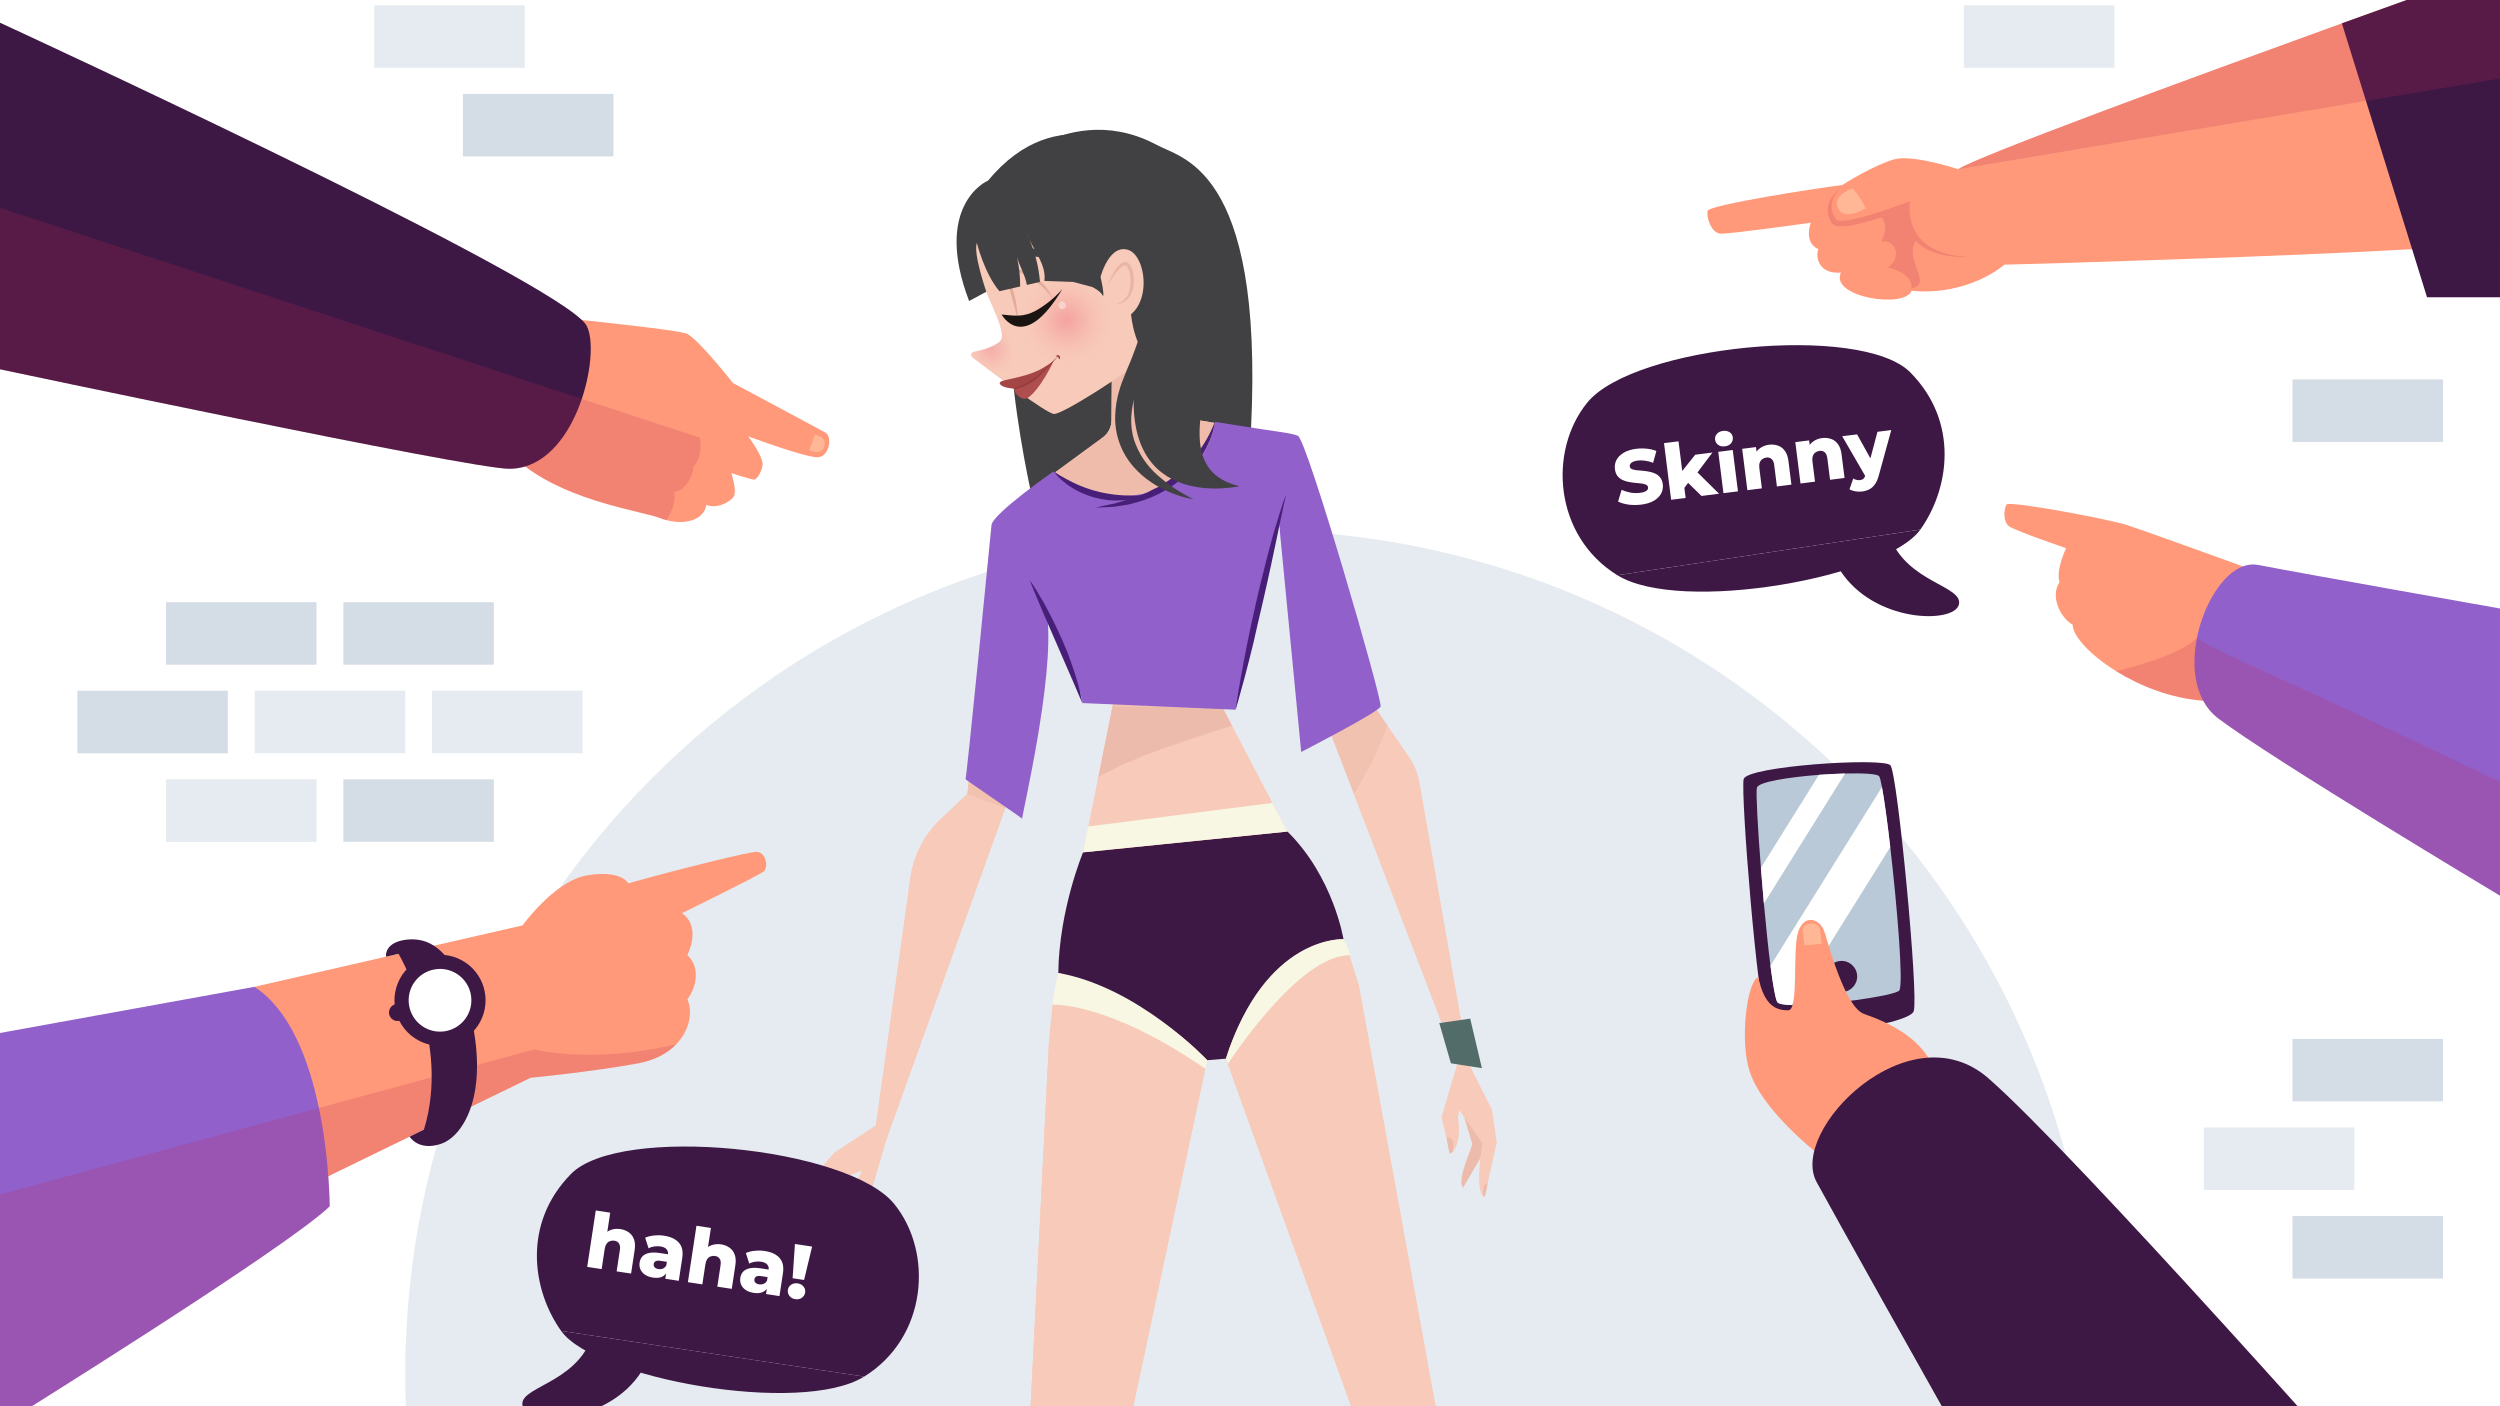 <svg width="1920" height="1080" viewBox="0 0 1920 1080" fill="none" xmlns="http://www.w3.org/2000/svg">
<rect x="0" y="0" width="1920" height="1080" fill="#808080" stroke="none"/>
<g clip-path="url(#clip0_806_335)">
<rect width="1920" height="1080" fill="white"/>
<g clip-path="url(#clip1_806_335)">
<path d="M1920 -100H0V1180H1920V-100Z" fill="white"/>
<path opacity="0.6" d="M447.392 530.497H331.808V578.515H447.392V530.497Z" fill="#D4DDE6"/>
<path opacity="0.6" d="M311.185 530.497H195.601V578.515H311.185V530.497Z" fill="#D4DDE6"/>
<path d="M379.287 462.475H263.703V510.493H379.287V462.475Z" fill="#D4DDE6"/>
<path d="M243.077 462.475H127.493V510.493H243.077V462.475Z" fill="#D4DDE6"/>
<path d="M379.287 598.521H263.703V646.539H379.287V598.521Z" fill="#D4DDE6"/>
<path opacity="0.6" d="M243.077 598.521H127.493V646.539H243.077V598.521Z" fill="#D4DDE6"/>
<path d="M174.975 530.497H59.391V578.515H174.975V530.497Z" fill="#D4DDE6"/>
<path d="M1876.21 797.874H1760.63V845.892H1876.21V797.874Z" fill="#D4DDE6"/>
<path d="M1876.21 291.396H1760.63V339.414H1876.21V291.396Z" fill="#D4DDE6"/>
<path d="M1876.21 933.919H1760.63V981.937H1876.21V933.919Z" fill="#D4DDE6"/>
<path opacity="0.6" d="M1808.11 865.897H1692.53V913.915H1808.11V865.897Z" fill="#D4DDE6"/>
<path opacity="0.6" d="M287.443 52.102L403.027 52.102V4.085L287.443 4.085V52.102Z" fill="#D4DDE6"/>
<path d="M355.549 120.126L471.133 120.126V72.108L355.549 72.108V120.126Z" fill="#D4DDE6"/>
<path opacity="0.6" d="M1623.84 4.084H1508.26V52.102H1623.84V4.084Z" fill="#D4DDE6"/>
<path opacity="0.6" d="M1596.89 1180C1604.67 1139.83 1608.79 1098.35 1608.79 1055.9C1608.79 697.585 1318.32 407.113 960.004 407.113C601.685 407.113 311.21 697.585 311.21 1055.9C311.21 1098.35 315.334 1139.83 323.114 1180H1596.89Z" fill="#D4DDE6"/>
<path d="M1474.84 406.693C1496.99 375.599 1504.87 324.315 1467.22 286.099C1429.58 247.881 1254.41 265.471 1218.96 309.267C1188.83 346.495 1193.53 411.749 1242.13 441.786" fill="#3E1845"/>
<path d="M1242.13 441.783C1290.72 471.819 1448.69 443.388 1474.84 406.69Z" fill="#3E1845"/>
<path d="M1260.54 387.533C1257.18 387.955 1253.88 387.953 1250.65 387.526C1247.46 387.054 1244.8 386.277 1242.68 385.195L1245.41 376.159C1247.4 377.1 1249.63 377.812 1252.11 378.293C1254.63 378.731 1257.08 378.8 1259.46 378.5C1261.06 378.299 1262.33 378 1263.28 377.603C1264.21 377.168 1264.87 376.689 1265.24 376.166C1265.64 375.599 1265.81 374.983 1265.72 374.319C1265.6 373.381 1265.08 372.693 1264.15 372.254C1263.22 371.815 1262.05 371.506 1260.64 371.326C1259.23 371.147 1257.66 370.987 1255.94 370.846C1254.25 370.701 1252.54 370.461 1250.79 370.125C1249.08 369.785 1247.48 369.27 1246.01 368.583C1244.53 367.856 1243.27 366.844 1242.23 365.545C1241.19 364.208 1240.53 362.445 1240.26 360.257C1239.95 357.796 1240.33 355.485 1241.41 353.325C1242.53 351.161 1244.36 349.303 1246.9 347.753C1249.44 346.203 1252.73 345.174 1256.75 344.668C1259.45 344.329 1262.13 344.31 1264.78 344.611C1267.47 344.867 1269.91 345.454 1272.09 346.371L1269.6 355.436C1267.51 354.626 1265.48 354.088 1263.5 353.821C1261.52 353.515 1259.63 353.475 1257.83 353.701C1256.23 353.902 1254.96 354.24 1254.03 354.715C1253.09 355.15 1252.44 355.669 1252.08 356.27C1251.72 356.871 1251.58 357.523 1251.67 358.226C1251.78 359.125 1252.29 359.796 1253.18 360.24C1254.1 360.64 1255.27 360.929 1256.68 361.109C1258.12 361.245 1259.69 361.385 1261.37 361.53C1263.1 361.671 1264.82 361.911 1266.53 362.252C1268.27 362.548 1269.88 363.06 1271.36 363.786C1272.84 364.474 1274.08 365.489 1275.08 366.831C1276.12 368.13 1276.77 369.854 1277.04 372.002C1277.34 374.386 1276.93 376.679 1275.82 378.883C1274.74 381.043 1272.93 382.898 1270.39 384.448C1267.88 385.993 1264.6 387.022 1260.54 387.533ZM1291.96 376.794L1290.58 363.453L1301.94 349.224L1315.13 347.565L1302.64 364.199L1297.53 369.485L1291.96 376.794ZM1283.43 383.819L1277.97 340.333L1289.1 338.932L1294.57 382.419L1283.43 383.819ZM1306.76 380.885L1295.5 369.919L1301.34 360.492L1320.24 379.19L1306.76 380.885ZM1323.61 378.766L1319.62 347.001L1330.75 345.6L1334.75 377.365L1323.61 378.766ZM1324.74 342.784C1322.71 343.04 1321 342.68 1319.61 341.704C1318.21 340.728 1317.41 339.4 1317.2 337.72C1316.99 336.04 1317.44 334.555 1318.54 333.264C1319.65 331.974 1321.22 331.201 1323.25 330.946C1325.29 330.69 1326.99 331.031 1328.38 331.967C1329.77 332.865 1330.56 334.154 1330.77 335.834C1331 337.592 1330.55 339.136 1329.45 340.465C1328.38 341.751 1326.81 342.524 1324.74 342.784ZM1358.61 341.56C1361.07 341.251 1363.36 341.479 1365.48 342.244C1367.6 342.97 1369.35 344.297 1370.75 346.225C1372.18 348.149 1373.1 350.751 1373.52 354.033L1375.8 372.201L1364.67 373.602L1362.61 357.251C1362.32 354.985 1361.65 353.403 1360.58 352.505C1359.55 351.563 1358.22 351.195 1356.57 351.401C1355.4 351.549 1354.36 351.958 1353.45 352.627C1352.54 353.258 1351.88 354.155 1351.47 355.318C1351.06 356.481 1350.97 357.941 1351.19 359.699L1353.12 375.054L1341.98 376.455L1337.99 344.69L1348.6 343.356L1349.73 352.381L1347.35 350.002C1348.27 347.544 1349.71 345.616 1351.68 344.218C1353.64 342.78 1355.95 341.895 1358.61 341.56ZM1399.42 336.428C1401.88 336.118 1404.17 336.346 1406.29 337.111C1408.41 337.837 1410.16 339.164 1411.55 341.093C1412.99 343.016 1413.91 345.619 1414.32 348.901L1416.61 367.069L1405.47 368.469L1403.42 352.118C1403.13 349.852 1402.46 348.27 1401.39 347.372C1400.36 346.43 1399.02 346.062 1397.38 346.269C1396.21 346.416 1395.17 346.825 1394.26 347.495C1393.35 348.125 1392.69 349.022 1392.28 350.185C1391.87 351.348 1391.77 352.808 1392 354.566L1393.93 369.921L1382.79 371.322L1378.8 339.557L1389.4 338.223L1390.54 347.248L1388.16 344.869C1389.08 342.412 1390.52 340.484 1392.49 339.085C1394.45 337.648 1396.76 336.762 1399.42 336.428ZM1429.97 377.473C1428.29 377.684 1426.56 377.624 1424.77 377.294C1423.03 376.997 1421.57 376.485 1420.41 375.758L1423.3 367.477C1424.04 367.98 1424.85 368.333 1425.75 368.538C1426.7 368.776 1427.6 368.842 1428.46 368.733C1429.67 368.581 1430.59 368.187 1431.23 367.552C1431.86 366.916 1432.36 365.981 1432.72 364.745L1433.72 360.868L1434.46 359.644L1441.89 331.622L1452.5 330.287L1442.94 365.066C1442.19 367.939 1441.19 370.228 1439.93 371.934C1438.72 373.673 1437.28 374.966 1435.6 375.813C1433.96 376.654 1432.08 377.207 1429.97 377.473ZM1432.98 366.378L1414.81 335.027L1426.24 333.59L1439.78 357.962L1432.98 366.378Z" fill="white"/>
<path d="M1413.01 437.712C1439.06 478.642 1500.57 479.09 1504.41 464.423C1508.24 449.757 1464.57 447.679 1451.52 412.289" fill="#3E1845"/>
<path d="M628.167 351.162C619.253 351.694 574.648 335.138 574.648 335.138C574.648 335.138 586.57 351.077 585.638 357.252C584.68 363.398 581.114 368.001 579.358 368.321C577.602 368.613 561.689 363.345 561.689 363.345C561.689 363.345 565.972 376.623 563.712 380.985C561.477 385.376 549.875 391.364 542.558 387.639C540.431 399.612 526.22 403.286 511.772 399.453C510.041 399.028 508.313 398.468 506.608 397.805C493.224 392.59 439.155 385.537 403.366 358.237C396.234 352.81 389.849 346.582 384.632 339.398L403.284 292.087L422.497 243.286C422.497 243.286 432.768 244.297 446.896 245.787C476.006 248.846 521.536 253.902 527.311 256.27C535.93 259.808 562.949 294.194 562.949 294.194C562.949 294.194 628.38 329.13 633.889 332.192C639.424 335.249 637.056 350.629 628.167 351.162Z" fill="#FF9979"/>
<path d="M625.713 333.94L621.532 345.786C621.532 345.786 630.078 349.771 632.681 343.697C636.27 335.318 625.713 333.94 625.713 333.94Z" fill="#FFB796"/>
<path d="M446.819 306.374C438.996 329.524 424.547 351.904 403.366 358.235C399.454 359.405 395.302 360.045 390.94 360.017C359.779 359.883 -0.003 283.621 -0.003 283.621V17.45C-0.003 17.45 400.972 202.144 446.899 245.784C447.884 246.716 448.709 247.594 449.346 248.393C455.892 256.48 455.093 281.867 446.819 306.374Z" fill="#3E1845"/>
<path opacity="0.2" d="M532.687 358.102C531.916 367.574 524.81 377.632 517.731 377.632C519.462 383.407 516.667 392.027 511.772 399.451C510.041 399.026 508.313 398.465 506.608 397.802C493.225 392.587 439.155 385.535 403.366 358.235C399.454 359.405 395.302 360.045 390.94 360.017C359.779 359.883 -0.003 283.621 -0.003 283.621V159.648L403.287 292.082L446.819 306.372L537.423 336.122C537.423 336.122 540.536 349.825 532.687 358.102Z" fill="#BF2C55"/>
<path d="M1740.92 516.632C1736.03 527.794 1726.82 536.139 1710.64 537.829C1704.44 538.469 1698.22 538.546 1692.05 538.11C1667.37 536.37 1643.44 526.77 1625.16 515.429C1605.11 502.987 1591.88 488.472 1591.88 479.922C1581.71 473.829 1574.6 457.573 1581.71 447.128C1578.67 437.682 1586.78 421.016 1586.78 421.016C1586.78 421.016 1548.15 407.806 1543.06 404.248C1537.99 400.69 1539.01 390.526 1541.04 387.454C1543.06 384.382 1619.3 398.667 1633.53 403.224C1644.13 406.629 1696.61 425.598 1722.57 434.994C1731.4 438.219 1737.16 440.318 1737.16 440.318C1737.16 440.318 1753.52 487.832 1740.92 516.632Z" fill="#FF9979"/>
<path d="M1920 467.334V687.852C1920 687.852 1744.4 582.757 1703.54 551.678C1698.65 547.966 1694.87 543.333 1692.05 538.11C1684.78 524.696 1683.88 507.211 1687.13 490.392C1692.05 464.997 1706.41 441.086 1722.57 434.993C1726.38 433.56 1730.3 433.099 1734.21 433.867C1769.95 440.779 1920 467.334 1920 467.334Z" fill="#9160CA"/>
<path opacity="0.2" d="M1919.99 600.479V687.852C1919.99 687.852 1744.4 582.757 1703.54 551.678C1698.65 547.966 1694.87 543.333 1692.05 538.11C1667.37 536.369 1643.44 526.769 1625.16 515.429C1645.51 510.513 1674.18 501.937 1687.13 490.392L1687.16 490.366C1699.04 497.176 1717.83 506.238 1740.92 516.632C1816.18 550.526 1919.99 600.479 1919.99 600.479Z" fill="#BF2C55"/>
<path opacity="0.2" d="M1853.74 1180H1547.52C1547.52 1180 1489.25 1076.45 1444.07 995.756C1506.58 1012.75 1614.38 1034.51 1705.88 1015.06C1783.16 1100 1853.74 1180 1853.74 1180Z" fill="#BF2C55"/>
<path d="M1339.13 598.393C1336.71 609.253 1349.78 773.359 1357.03 787.196C1364.28 801.033 1465.85 788.187 1469.74 776.564C1473.62 764.944 1457.32 593.857 1451.83 587.708C1446.35 581.559 1341.37 588.325 1339.13 598.393Z" fill="#3E1845"/>
<path d="M1458.71 760.621C1456.48 764.589 1400.44 772.653 1376 771.91C1369.83 771.731 1365.68 770.989 1364.89 769.478C1363.37 766.586 1361.58 756.115 1359.71 741.702C1358 728.186 1356.26 711.238 1354.67 693.881C1353.85 684.717 1353.06 675.449 1352.37 666.541V666.515C1349.93 635.616 1348.48 608.915 1349.29 604.998C1350.24 600.493 1373.69 596.857 1396.94 595.091H1396.96C1403.87 594.579 1410.73 594.221 1416.98 594.067C1430.75 593.709 1441.58 594.297 1443.12 596.089C1443.71 596.781 1444.48 599.776 1445.35 604.512C1447.16 614.24 1449.49 631.264 1451.72 650.592C1457.02 696.288 1461.91 754.937 1458.71 760.621Z" fill="#BAC9D8"/>
<path d="M1416.98 594.067L1354.67 693.881C1353.85 684.716 1353.06 675.449 1352.37 666.54V666.515L1396.94 595.091H1396.96C1403.87 594.579 1410.74 594.22 1416.98 594.067Z" fill="white"/>
<path d="M1451.72 650.592L1376 771.91C1369.83 771.731 1365.68 770.989 1364.89 769.478C1363.38 766.586 1361.58 756.115 1359.71 741.702L1445.35 604.512C1447.16 614.24 1449.49 631.264 1451.72 650.592Z" fill="white"/>
<path d="M1426.26 748.803C1425.64 742.227 1419.8 737.401 1413.22 738.026C1406.65 738.648 1401.82 744.485 1402.44 751.061C1403.07 757.638 1408.9 762.463 1415.48 761.841C1422.06 761.219 1426.88 755.382 1426.26 748.803Z" fill="#3E1845"/>
<path d="M1403.67 891.974C1403.67 891.974 1355.05 856.764 1343.81 823.018C1336.14 800.032 1341.25 754.415 1350.4 750.299C1354.99 773.219 1364.71 775.912 1373.31 775.925C1381.92 775.937 1376.14 728.524 1381.26 714.902C1386.37 701.28 1398.14 706.188 1401.2 715.652C1404.25 725.116 1417.02 773.462 1431.49 778.659C1445.96 783.855 1494.49 800.882 1487.68 846.852" fill="#FF9979"/>
<path d="M1384.33 714.727L1385.88 726.05L1399 724.763C1399 724.763 1398.09 714.781 1397.46 712.925C1395.9 708.32 1385.36 707.265 1384.33 714.727Z" fill="#FFB796"/>
<path d="M1853.74 1180H1547.52C1547.52 1180 1489.25 1076.45 1444.07 995.756C1421.56 955.513 1402.29 920.979 1395.15 907.795C1373.59 868.14 1466.19 774.956 1527.09 828.128C1560.67 857.465 1636.02 938.284 1705.88 1015.06C1783.16 1100 1853.74 1180 1853.74 1180Z" fill="#3E1845"/>
<path d="M586.155 669.551C581.78 672.83 523.745 701.333 523.745 701.333C523.745 701.333 538.854 709.669 527.908 733.546C537.812 742.493 535.206 757.884 527.908 767.474C532.001 776.334 530.15 790.718 519.467 801.88C512.963 808.667 503.232 814.245 489.577 816.741C453.46 823.302 407.475 827.705 407.475 827.705L252.134 903.33L152.507 951.812L170.34 871.138L195.379 757.884L401.308 710.708C401.308 710.708 424.747 678.171 448.832 672.674C456.852 670.854 476.331 669.026 482.586 678.406C519.467 667.987 577.403 653.51 581.78 654.24C588.342 655.335 590.559 666.269 586.155 669.551Z" fill="#FF9979"/>
<path d="M253.199 926.463C219.691 958.906 -0.006 1095.24 -0.006 1095.24V793.327L195.378 757.884C222.942 775.661 237.355 814.806 244.899 850.894C249.049 870.606 251.097 889.394 252.134 903.331C253.199 917.377 253.199 926.463 253.199 926.463Z" fill="#9160CA"/>
<path opacity="0.2" d="M519.469 801.88C512.964 808.667 503.234 814.245 489.579 816.741C453.462 823.302 407.477 827.706 407.477 827.706L252.134 903.331C253.199 917.377 253.199 926.463 253.199 926.463C219.691 958.906 -0.006 1095.24 -0.006 1095.24V917.38L170.339 871.141L244.899 850.897L410.393 805.948C410.393 805.948 454.809 817.527 519.469 801.88Z" fill="#BF2C55"/>
<path d="M306.076 732.527C306.076 732.527 346.352 800.355 325.562 867.583C320.575 870.01 314.57 872.933 314.57 872.933C314.57 872.933 321.19 884.218 338.437 878.55C355.683 872.882 373.808 842.264 363.207 787.793C352.138 730.912 331.038 719.722 312.854 721.588C294.671 723.455 296.45 734.729 296.45 734.729L306.076 732.527Z" fill="#3E1845"/>
<path d="M370.255 781.607C377.648 763.758 369.173 743.296 351.324 735.902C333.475 728.509 313.013 736.985 305.619 754.834C298.226 772.682 306.702 793.145 324.55 800.538C342.399 807.931 362.862 799.456 370.255 781.607Z" fill="#3E1845"/>
<path d="M341.79 791.992C354.92 789.861 363.837 777.49 361.706 764.36C359.575 751.23 347.203 742.314 334.074 744.445C320.944 746.576 312.027 758.947 314.158 772.077C316.289 785.207 328.66 794.123 341.79 791.992Z" fill="white"/>
<path d="M305.299 784.131C308.922 784.131 311.86 781.194 311.86 777.57C311.86 773.946 308.922 771.009 305.299 771.009C301.675 771.009 298.737 773.946 298.737 777.57C298.737 781.194 301.675 784.131 305.299 784.131Z" fill="#3E1845"/>
<path d="M1919.99 -25.734V187.462C1919.99 187.462 1892.65 189.075 1852.49 191.379C1753.82 197.037 1577.49 202.349 1539.37 203.27C1539.37 203.27 1512.43 227.447 1468.07 223.325C1463.09 237.277 1405.03 228.292 1413.81 209.33C1397.45 210.764 1393.97 198.153 1396.45 191.328C1384.75 186.001 1390.73 171.053 1390.73 171.053C1390.73 171.053 1328.58 179.816 1321.38 179.432C1314.19 179.022 1310.18 166.496 1311.48 161.914C1312.79 157.331 1394.51 144.628 1414.94 142.068C1422.91 136.749 1448.19 122.525 1458.62 121.668C1475.02 120.319 1503.84 129.937 1503.84 129.937C1518.38 120.157 1681.02 60.484 1798.57 17.937L1798.75 17.86C1851 -1.059 1894.34 -16.572 1911.78 -22.793L1914.44 -23.74L1915.57 -24.15L1917.49 -24.841L1918.77 -25.302L1919.99 -25.734Z" fill="#FF9979"/>
<path d="M1919.99 -25.734V228.32H1863.96L1852.49 191.379L1817.06 77.459L1798.57 17.939L1798.75 17.862L1911.78 -22.79L1914.44 -23.738L1915.56 -24.147L1917.48 -24.838L1918.76 -25.299L1919.99 -25.734Z" fill="#3E1845"/>
<path opacity="0.2" d="M1919.99 -25.734V60.205L1817.06 77.459L1503.84 129.939C1518.38 120.16 1681.02 60.486 1798.57 17.939L1798.75 17.862C1851 -1.056 1894.34 -16.57 1911.78 -22.79L1914.44 -23.738L1915.56 -24.147L1917.48 -24.838L1918.76 -25.299L1919.99 -25.734Z" fill="#BF2C55"/>
<path d="M1422.86 144.559C1422.86 144.559 1406.81 149.876 1411.66 160.024C1416.51 170.172 1432.73 160.024 1432.73 160.024C1432.73 160.024 1429.89 152.723 1422.86 144.559Z" fill="#FFB796"/>
<path opacity="0.2" d="M1513.56 197.344C1484.65 196.663 1473.26 184.744 1468.94 173.659C1468.54 172.392 1468.13 171.13 1467.73 169.898C1465.53 161.555 1466.87 154.549 1466.87 154.549C1466.87 154.549 1415.13 174.424 1410.33 168.559C1400.52 156.566 1413.26 144.562 1413.26 144.562C1413.26 144.562 1397 156.294 1406.86 171.358C1410.6 177.071 1430.08 171.854 1444.76 166.893H1444.76C1444.76 166.893 1451.64 171.936 1444.76 185.391C1456.21 183.861 1460.97 198.281 1449.79 205.398C1463.89 208.716 1469.1 215.927 1467.88 221.572C1484.94 218.244 1462.47 200.621 1471.14 184.946C1478.4 192.303 1491.15 198.248 1513.56 197.344Z" fill="#BF2C55"/>
<path d="M891.495 112.858C914.535 123.533 977.818 140.122 958.055 368.858L792.551 381.402C792.551 381.402 747.879 190.247 800.077 146.931C827.008 124.557 868.301 102.131 891.495 112.858Z" fill="#414042"/>
<path d="M1031.78 721.216L936.91 539.456L854.683 540.992L808.449 771.392C807.86 774.311 805.607 799.962 805.607 799.962L918.862 814.631L956.315 811.507L1043.53 756.467L1034.75 728.307C1033.98 725.859 1032.99 723.485 1031.78 721.216Z" fill="#F8CAB9"/>
<path d="M936.908 539.584L854.681 541.12L843.545 596.672C875.391 579.187 911.206 568.87 946.099 557.222L936.908 539.584Z" fill="#EDBBAB"/>
<path d="M1259.6 1590.44L1192.47 1265.93C1188.84 1248.4 1179.34 1232.64 1165.54 1221.24L1121.66 1185.06L1043.53 756.697C1043.53 756.697 955.418 668.838 941.338 812.505L1077.66 1191.08L1078.32 1191.44L1242.52 1596.17L1259.6 1590.44Z" fill="#F8CAB9"/>
<path d="M805.633 799.859L785.153 1206.11L753.101 1263.76C742.235 1283.34 737.073 1305.57 738.202 1327.94L751.565 1606.28H768.052L813.338 1347.11L927.156 813.888C927.156 813.888 873.652 719.373 805.633 799.859Z" fill="#F8CAB9"/>
<path d="M1259.6 1590.44L1192.47 1265.93C1188.84 1248.4 1179.34 1232.64 1165.54 1221.24L1121.66 1185.06L1043.53 756.697C1043.53 756.697 955.418 668.838 941.338 812.505L1077.66 1191.08L1078.32 1191.44L1242.52 1596.17L1259.6 1590.44Z" fill="#F8CAB9"/>
<path d="M805.633 799.859L785.153 1206.11L753.101 1263.76C742.235 1283.34 737.073 1305.57 738.202 1327.94L751.565 1606.28H768.052L813.338 1347.11L927.156 813.888C927.156 813.888 873.652 719.373 805.633 799.859Z" fill="#F8CAB9"/>
<path d="M1081.98 581.261L1056.38 543.987L1004.67 353.728C1002.65 346.33 993.409 335.808 985.933 333.965L916.609 322.036C914.244 321.491 912.029 320.427 910.126 318.922C908.222 317.416 906.676 315.507 905.601 313.332L875.7 252.736L854.093 256.73L853.633 322.829C853.616 325.396 852.998 327.923 851.829 330.208C850.66 332.493 848.972 334.472 846.9 335.988L775.22 388.57C772.92 390.25 770.991 392.386 769.551 394.843C768.111 397.3 767.191 400.027 766.849 402.855L742.989 609.575L722.279 629.236C709.755 641.103 701.631 656.872 699.239 673.959L670.362 881.319L678.733 880.525L771.994 620.711L796.468 471.949L798.029 456.231C798.066 455.8 798.237 455.392 798.519 455.065C798.801 454.738 799.179 454.508 799.599 454.409C800.019 454.31 800.46 454.346 800.859 454.512C801.257 454.678 801.593 454.966 801.818 455.335L855.962 542.605H936.346L982.145 399.885C982.265 399.535 982.497 399.235 982.805 399.03C983.113 398.825 983.479 398.726 983.848 398.749C984.217 398.773 984.569 398.916 984.848 399.159C985.128 399.401 985.32 399.728 985.396 400.09C991.361 431.655 1019.29 556.122 1019.29 556.122L1119.95 818.701L1128.32 819.469L1090.05 601.101C1088.8 593.99 1086.05 587.226 1081.98 581.261Z" fill="#F8CAB9"/>
<path d="M876.442 410.688C902.042 405.568 919.962 390.208 937.882 372.288C945.562 364.608 955.802 354.368 958.362 341.568C959.063 337.564 959.516 333.52 959.719 329.46L916.634 322.036C914.269 321.491 912.055 320.427 910.151 318.922C908.247 317.416 906.702 315.507 905.626 313.332L875.7 252.736L854.093 256.73L853.633 322.829C853.616 325.396 852.998 327.923 851.829 330.208C850.66 332.493 848.972 334.472 846.9 335.988L799.335 370.855C808.858 401.396 846.797 415.271 876.442 410.688Z" fill="#EFBBAB"/>
<path d="M1090.05 601.101C1088.8 593.99 1086.05 587.226 1081.99 581.261L1056.39 543.987L1004.67 353.728C1002.65 346.33 993.41 335.808 985.935 333.965L959.823 329.536C959.619 333.596 959.166 337.64 958.466 341.645C955.906 354.445 945.666 364.685 937.986 372.365C920.066 390.285 902.146 405.645 876.546 410.765C846.799 415.347 808.86 401.472 799.336 371.008L775.196 388.723C772.896 390.404 770.966 392.539 769.526 394.996C768.086 397.454 767.167 400.181 766.824 403.008L742.965 609.728L722.255 629.389C709.73 641.256 701.607 657.025 699.215 674.112L670.338 881.472L678.709 880.679L771.996 620.711L796.469 471.949L798.031 456.231C798.067 455.8 798.238 455.392 798.52 455.065C798.802 454.738 799.18 454.508 799.6 454.409C800.021 454.309 800.461 454.345 800.86 454.512C801.259 454.678 801.594 454.966 801.82 455.335L855.964 542.605H936.347L982.146 399.885C982.266 399.535 982.498 399.235 982.806 399.03C983.114 398.825 983.48 398.726 983.85 398.749C984.219 398.773 984.57 398.916 984.849 399.158C985.129 399.401 985.321 399.728 985.397 400.09C991.362 431.655 1019.29 556.122 1019.29 556.122L1119.95 818.701L1128.32 819.469L1090.05 601.101Z" fill="#F8CAB9"/>
<path opacity="0.55" d="M1056.51 543.987L1004.8 353.728C1002.78 346.33 993.536 335.808 986.061 333.965L959.821 329.536C959.617 333.596 959.164 337.64 958.464 341.645C955.904 354.445 945.664 364.685 937.984 372.365C920.064 390.285 902.144 405.645 876.544 410.765C846.797 415.347 808.857 401.472 799.334 371.008L775.193 388.723C772.894 390.404 770.964 392.539 769.524 394.996C768.084 397.454 767.164 400.181 766.822 403.008L742.963 609.728L771.993 620.787L796.467 472.026L798.029 456.307C798.065 455.877 798.236 455.469 798.518 455.142C798.8 454.815 799.178 454.585 799.598 454.486C800.018 454.386 800.459 454.422 800.858 454.588C801.256 454.755 801.592 455.043 801.817 455.411L855.961 542.605H936.345L982.144 399.885C982.264 399.535 982.496 399.235 982.804 399.03C983.112 398.825 983.478 398.726 983.847 398.749C984.216 398.773 984.568 398.916 984.847 399.158C985.127 399.401 985.319 399.728 985.395 400.09C991.36 431.655 1019.29 556.122 1019.29 556.122L1039.92 609.882C1049.75 592.96 1059.28 575.885 1065.52 557.197L1056.51 543.987Z" fill="#EDBBAB"/>
<path d="M827.187 262.592C870.296 262.592 905.242 227.646 905.242 184.538C905.242 141.429 870.296 106.483 827.187 106.483C784.079 106.483 749.133 141.429 749.133 184.538C749.133 227.646 784.079 262.592 827.187 262.592Z" fill="#F8CAB9"/>
<path d="M750.823 202.151C754.177 225.651 775.988 255.911 767.591 262.592C762.215 266.893 753.383 269.12 747.725 270.272C747.282 270.356 746.873 270.567 746.547 270.878C746.221 271.19 745.993 271.59 745.89 272.029C745.787 272.468 745.813 272.928 745.967 273.352C746.12 273.777 746.393 274.147 746.753 274.419C760.705 285.171 803.943 317.939 809.549 317.939C816.282 317.939 861.594 289.421 891.802 265.92C922.01 242.419 904.039 170.995 904.039 170.995C904.039 170.995 760.141 146.752 751.181 200.512" fill="#F8CAB9"/>
<path d="M827.187 262.592C870.296 262.592 905.242 227.646 905.242 184.538C905.242 141.429 870.296 106.483 827.187 106.483C784.079 106.483 749.133 141.429 749.133 184.538C749.133 227.646 784.079 262.592 827.187 262.592Z" fill="#F8CAB9"/>
<path d="M768.921 246.848C767.804 245.215 766.507 243.713 765.055 242.368C768.972 251.968 771.225 259.597 767.615 262.592C762.239 266.893 753.407 269.12 747.75 270.272C747.307 270.356 746.897 270.566 746.571 270.878C746.245 271.19 746.017 271.59 745.914 272.029C745.811 272.468 745.838 272.928 745.991 273.352C746.144 273.777 746.417 274.147 746.777 274.419C752.307 278.669 762.393 286.4 772.94 294.157C781.363 279.795 775.193 259.187 768.921 246.848Z" fill="url(#paint0_radial_806_335)"/>
<path d="M927.156 814.246L941.518 813.043C941.518 813.043 966.171 724.876 1031.78 721.241C1031.78 721.241 1024.1 673.471 988.775 638.63L831.771 654.656C831.771 654.656 813.364 698.585 812.775 747.353C812.775 747.225 877.748 762.995 927.156 814.246Z" fill="#3E1845"/>
<path d="M831.771 654.528L835.611 634.765L977.179 616.64L988.775 638.631L831.771 654.528Z" fill="#F7F7E4"/>
<path d="M941.518 813.044L942.977 817.165C942.977 817.165 997.377 732.685 1036.9 733.658C1035.89 729.265 1034.16 725.069 1031.78 721.242C1031.78 721.242 971.854 717.991 941.518 813.044Z" fill="#F7F7E4"/>
<path d="M927.154 814.246C927.154 814.246 874.623 758.157 812.774 747.226C812.774 747.226 808.447 764.48 808.447 771.622C808.447 771.622 849.919 768.781 925.67 820.774C926.395 818.657 926.893 816.469 927.154 814.246Z" fill="#F7F7E4"/>
<path d="M819.047 282.918C839.661 282.918 856.372 266.208 856.372 245.594C856.372 224.98 839.661 208.269 819.047 208.269C798.434 208.269 781.723 224.98 781.723 245.594C781.723 266.208 798.434 282.918 819.047 282.918Z" fill="url(#paint1_radial_806_335)"/>
<path d="M768.923 207.015C768.977 206.835 769.055 206.663 769.153 206.503C769.52 206.09 770.001 205.796 770.536 205.658C772.395 205.2 774.326 205.113 776.219 205.402C781.89 206.223 787.34 208.172 792.244 211.136C794.894 212.679 797.366 214.508 799.617 216.589C801.581 218.387 803.341 220.396 804.865 222.579C805.924 224.123 806.841 225.76 807.604 227.469C808.116 228.723 808.372 229.466 808.372 229.466L807.169 227.725C806.112 226.242 804.957 224.831 803.713 223.501C799.983 219.466 795.668 216.015 790.913 213.261C786.226 210.432 781.181 208.245 775.912 206.759C774.198 206.228 772.405 205.994 770.612 206.067C770.131 206.097 769.665 206.247 769.256 206.503C769.102 206.641 768.987 206.818 768.923 207.015Z" fill="#E2AB9A"/>
<path d="M781.723 245.184C781.723 245.184 781.006 242.624 779.982 239.014L778.293 232.742C777.678 230.438 777.013 228.006 776.296 225.6C775.912 224.397 775.554 223.194 775.195 222.016C774.837 220.838 774.453 219.661 774.018 218.586C773.29 216.587 772.435 214.638 771.458 212.749C771.072 211.992 770.645 211.257 770.178 210.547C769.794 209.907 769.333 209.318 769.077 208.781C768.905 208.523 768.799 208.228 768.767 207.92C768.736 207.612 768.781 207.301 768.898 207.014C768.858 207.157 768.858 207.307 768.898 207.45C769.004 207.85 769.206 208.219 769.486 208.525C770.612 209.604 771.671 210.75 772.661 211.955C773.319 212.753 773.901 213.61 774.402 214.515C775.01 215.527 775.549 216.579 776.014 217.664C777.036 219.981 777.891 222.368 778.574 224.806C779.266 227.366 779.906 229.773 780.315 232.154C780.725 234.534 781.058 236.762 781.262 238.682C781.467 240.602 781.493 242.214 781.544 243.315C781.595 244.416 781.723 245.184 781.723 245.184Z" fill="#E2AB9A"/>
<path d="M815.872 222.016C809.893 228.86 802.762 234.604 794.803 238.989C786.611 243.085 780.954 242.906 769.203 241.549C769.306 241.498 785.792 272.551 815.872 222.016Z" fill="#1A1512"/>
<path opacity="0.64" d="M815.744 237.427C817.355 237.427 818.662 236.12 818.662 234.508C818.662 232.896 817.355 231.59 815.744 231.59C814.132 231.59 812.825 232.896 812.825 234.508C812.825 236.12 814.132 237.427 815.744 237.427Z" fill="#F9E3DE"/>
<path d="M809.114 277.491C809.114 277.491 779.162 296.256 778.752 298.125C778.343 299.994 781.159 305.062 786.074 306.291C790.989 307.52 801.357 293.696 809.114 277.491Z" fill="#AF4E4E"/>
<path d="M778.829 298.458C778.829 298.458 768.717 298.048 767.769 294.336C766.822 290.624 790.809 291.776 809.113 277.491C809.113 277.491 793.728 297.05 778.829 298.458Z" fill="#A54646"/>
<path d="M778.396 298.611C778.451 298.368 778.576 298.146 778.754 297.971C779.01 297.715 779.496 297.69 780.059 297.485C781.186 297.127 782.824 296.538 784.719 295.744C786.882 294.858 788.986 293.831 791.016 292.672C793.347 291.333 795.52 289.736 797.493 287.911C801.64 284.25 805.634 280.231 808.578 277.415L813.57 272.576L812.29 274.01C811.496 274.906 810.37 276.237 808.962 277.773C806.12 280.871 802.332 284.941 798.312 288.832C796.328 290.781 794.129 292.498 791.759 293.952C789.696 295.211 787.529 296.29 785.282 297.178C783.285 297.92 781.595 298.432 780.418 298.765C779.967 298.936 779.492 299.031 779.01 299.047C778.767 298.965 778.553 298.814 778.396 298.611Z" fill="#963C3C"/>
<path d="M810.726 273.574C810.904 273.324 811.142 273.122 811.417 272.985C811.71 272.834 812.035 272.755 812.364 272.755C812.819 272.762 813.256 272.935 813.593 273.241C813.832 273.529 813.993 273.873 814.06 274.241C814.127 274.608 814.099 274.987 813.977 275.34C813.904 275.546 813.809 275.743 813.695 275.929L813.567 276.134C813.444 275.878 813.342 275.613 813.26 275.34C813.132 274.909 812.933 274.503 812.671 274.137C812.441 273.676 810.675 273.6 810.726 273.574Z" fill="#963C3C"/>
<path d="M813.391 155.763C813.391 155.763 822.453 214.336 852.687 214.336C852.687 214.336 865.768 214.336 866.792 224.397C867.816 234.458 868.635 241.19 868.635 241.19C868.635 241.19 871.195 274.47 889.679 278.541C889.679 278.541 956.443 163.955 874.856 118.618C874.856 118.49 854.683 118.49 813.391 155.763Z" fill="#414042"/>
<path d="M874.856 118.49C874.856 118.49 813.006 72.41 758.146 139.508C758.146 139.508 787.637 169.69 818.485 158.708C849.333 147.725 874.856 118.49 874.856 118.49Z" fill="#414042"/>
<path d="M844.11 216.486C844.11 216.486 850.306 187.84 865.794 191.706C881.282 195.571 885.941 240.499 858.83 245.926L844.11 216.486Z" fill="#F8CAB9"/>
<path d="M850.688 219.021C850.688 219.021 850.995 218.099 851.686 216.461C852.614 214.299 853.656 212.188 854.809 210.138C855.581 208.747 856.435 207.405 857.369 206.118C858.439 204.59 859.764 203.256 861.286 202.176C862.269 201.481 863.465 201.155 864.665 201.254C865.008 201.291 865.345 201.377 865.664 201.51C866.012 201.675 866.338 201.881 866.636 202.125C866.969 202.458 867.302 202.765 867.635 203.149C868.858 204.929 869.727 206.928 870.195 209.037C870.597 211.009 870.812 213.015 870.835 215.027C870.857 216.002 870.814 216.977 870.707 217.946C870.632 218.912 870.478 219.871 870.246 220.813C870.098 221.731 869.857 222.631 869.529 223.501C869.264 224.386 868.912 225.244 868.48 226.061L867.891 227.213L867.174 228.237C866.737 228.91 866.212 229.521 865.612 230.054C864.634 231.035 863.501 231.848 862.259 232.461C861.28 232.844 860.28 233.169 859.264 233.434C857.548 233.613 856.575 233.664 856.575 233.664L859.135 232.947C860.011 232.557 860.865 232.121 861.695 231.642C862.711 230.906 863.632 230.046 864.435 229.082C864.914 228.56 865.319 227.974 865.638 227.341L866.201 226.368L866.636 225.293C866.976 224.555 867.234 223.783 867.404 222.989C867.656 222.152 867.836 221.296 867.942 220.429C868.097 219.583 868.191 218.728 868.224 217.869C868.275 216.965 868.275 216.059 868.224 215.155C868.193 213.319 867.97 211.492 867.558 209.702C867.205 208.038 866.591 206.44 865.74 204.966C865.459 204.634 865.1 204.301 864.768 203.942C864.896 203.942 864.614 203.942 864.537 203.814C864.418 203.796 864.297 203.796 864.179 203.814C863.527 203.764 862.877 203.935 862.335 204.301C860.975 205.186 859.758 206.273 858.726 207.526C857.651 208.755 856.703 210.086 855.859 211.136C854.195 213.466 852.812 215.462 851.942 216.896L850.688 219.021Z" fill="#EAB5A4"/>
<path d="M761.396 203.814C761.396 203.814 789.376 190.016 815.309 201.946C815.309 201.946 796.852 190.221 789.376 190.016C781.901 189.811 755.38 194.906 755.38 194.906C755.38 194.906 753.69 205.146 761.396 203.814Z" fill="#414042"/>
<path d="M933.044 323.981C933.044 323.981 926.746 387.341 846.004 380.608C825.089 378.868 809.089 362.023 809.089 362.023C809.089 362.023 762.343 394.56 761.473 403.264C760.602 411.968 742.375 598.336 741.505 598.336C740.634 598.336 785.946 628.826 785.025 628.826C784.103 628.826 810.292 519.924 804.199 472.871C804.199 472.871 832.077 530.368 831.207 539.943L948.839 545.063L982.119 399.68L999.322 577.524C999.322 577.524 1058.56 547.034 1060.3 542.656C1062.04 538.279 1003.6 337.216 996.762 334.656C989.927 332.096 984.449 332.352 933.044 323.981Z" fill="#9160CA"/>
<path d="M790.835 445.606C790.835 445.606 794.649 450.726 799.488 459.251C802.048 463.424 804.608 468.365 807.398 473.766C810.189 479.168 812.877 485.005 815.513 490.893C818.15 496.781 820.633 502.822 822.553 508.531C824.473 514.24 826.317 519.616 827.673 524.275C829.03 528.934 829.926 532.902 830.438 535.693C830.95 538.483 831.283 540.045 831.283 540.045C831.283 540.045 830.592 538.585 829.465 535.974L824.909 525.273C821.069 516.441 815.974 504.793 810.854 492.941C808.294 487.078 805.734 481.19 803.353 475.686C800.973 470.182 798.745 465.011 796.902 460.557C793.139 451.648 790.835 445.606 790.835 445.606Z" fill="#481F78"/>
<path d="M948.89 545.267C948.89 545.267 949.222 542.707 949.965 538.048C950.707 533.389 951.731 526.861 953.165 519.027C954.598 511.194 956.314 502.029 958.285 492.275C959.309 487.386 960.282 482.343 961.434 477.223C962.586 472.103 963.738 466.983 964.89 461.735C966.042 456.487 967.322 451.495 968.525 446.375C969.728 441.255 971.085 436.288 972.237 431.475C973.389 426.663 974.797 421.978 975.898 417.575C976.998 413.171 978.278 408.998 979.405 405.158C980.531 401.318 981.606 397.837 982.605 394.739C983.603 391.642 984.499 388.954 985.165 386.752C985.718 385.007 986.377 383.298 987.136 381.632L987.878 379.866L987.392 381.709C987.034 382.912 986.624 384.678 986.112 386.957C985.037 391.462 983.808 397.99 982.144 405.798C980.48 413.606 978.586 422.695 976.512 432.423C975.462 437.287 974.362 442.304 973.235 447.424C972.109 452.544 970.931 457.664 969.754 462.784L966.17 478.144L962.714 493.376C960.359 503.053 958.08 512.064 956.032 519.77C953.984 527.475 952.141 533.875 950.912 538.381C949.683 542.886 948.89 545.267 948.89 545.267Z" fill="#481F78"/>
<path d="M809.165 362.022C812.409 364.227 815.777 366.244 819.251 368.064C820.762 368.934 822.503 369.702 824.243 370.624C825.984 371.546 827.955 372.314 829.952 373.184C831.949 374.054 834.023 374.771 836.173 375.462C838.321 376.222 840.509 376.863 842.727 377.382C844.919 377.99 847.14 378.485 849.383 378.867C851.584 379.302 853.811 379.533 855.936 379.866C858.061 380.198 860.16 380.198 862.131 380.403C864.103 380.608 865.997 380.403 867.738 380.582C869.479 380.762 871.117 380.736 872.525 380.582C873.933 380.429 875.085 380.582 876.237 380.403C878.336 380.403 879.539 380.403 879.539 380.403C879.539 380.403 878.413 380.813 876.416 381.453C875.418 381.76 874.215 382.144 872.781 382.528C871.202 382.966 869.594 383.291 867.968 383.501C866.054 383.895 864.11 384.135 862.157 384.218C860.083 384.218 857.856 384.525 855.603 384.371C853.351 384.218 850.944 384.218 848.589 383.757C846.185 383.402 843.801 382.924 841.447 382.323C839.102 381.725 836.794 380.99 834.535 380.122C832.332 379.299 830.178 378.35 828.083 377.28C826.133 376.296 824.237 375.211 822.4 374.029C820.724 372.94 819.109 371.761 817.562 370.496C816.246 369.495 814.989 368.418 813.799 367.27C812.723 366.272 811.853 365.325 811.239 364.557C810.493 363.758 809.8 362.911 809.165 362.022Z" fill="#481F78"/>
<path d="M933.044 323.981C932.852 325.708 932.536 327.42 932.097 329.101C931.638 331.053 931.065 332.976 930.382 334.861L929.076 338.368C928.564 339.572 927.975 340.928 927.361 342.106C926.755 343.475 926.071 344.808 925.313 346.1C924.545 347.431 923.751 348.864 922.753 350.247C920.866 353.161 918.779 355.941 916.507 358.567C915.303 359.924 914.177 361.408 912.846 362.688C911.515 363.968 910.132 365.248 908.724 366.58C907.335 367.902 905.856 369.125 904.295 370.24L899.662 373.722C896.334 375.668 893.031 377.741 889.652 379.456C886.273 381.172 882.791 382.554 879.412 383.783C876.033 385.012 872.628 385.856 869.479 386.778C866.331 387.7 863.207 387.93 860.391 388.442L856.347 389.108C855.067 389.287 853.787 389.287 852.66 389.364L846.67 389.645L841.55 389.773L846.67 388.621L852.455 387.418C853.582 387.188 854.785 387.008 856.014 386.676L859.879 385.575C862.567 384.756 865.486 384.013 868.532 383.015C871.579 382.016 874.625 380.66 877.902 379.508C881.179 378.356 884.199 376.436 887.502 374.976C890.804 373.517 893.774 371.264 896.923 369.396L901.326 366.17C902.824 365.15 904.244 364.02 905.575 362.791C906.907 361.562 908.263 360.384 909.595 359.232C910.926 358.08 912.155 356.672 913.255 355.495C915.815 353.088 917.71 350.375 919.732 347.994C920.705 346.74 921.524 345.434 922.292 344.231C923.165 343.076 923.968 341.871 924.699 340.621L926.772 337.216L928.487 334.016C929.537 332.02 930.356 330.202 931.047 328.717C931.739 327.232 932.199 326.004 932.481 325.184C932.689 324.793 932.877 324.391 933.044 323.981Z" fill="#481F78"/>
<path d="M758.683 138.867C756.558 139.404 716.827 159.193 744.27 231.18L757.505 224.064C757.505 224.064 747.265 194.828 750.235 186.534C750.235 186.534 755.918 209.932 767.566 223.654L783.489 220.019C783.528 212.266 782.669 204.534 780.929 196.979C782.593 203.635 787.483 211.392 788.609 218.816L798.696 216.512C797.77 205.119 794.958 193.959 790.376 183.488C789.706 182.045 789.116 180.567 788.609 179.059L790.376 183.488C795.24 194.214 803.585 203.968 802.1 215.744L824.04 216.512L838.785 220.377C838.785 220.377 845.032 223.398 846.644 226.649C851.56 236.352 834.126 119.616 758.683 138.867Z" fill="#414042"/>
<path d="M776.603 125.248C776.603 125.248 845.364 61.862 919.553 134.694C993.742 207.526 866.945 353.165 951.911 373.389C951.911 373.389 852.071 396.429 873.703 277.645C895.335 158.861 848.103 130.65 806.273 134.694" fill="#414042"/>
<path d="M877.568 194.906C878.207 195.452 878.791 196.061 879.309 196.723C880.832 198.578 882.146 200.596 883.226 202.739C883.989 204.273 884.673 205.845 885.274 207.45L886.272 210.215L887.091 213.261C888.29 217.989 889.011 222.827 889.242 227.699C889.446 230.387 889.242 233.152 889.242 236.045C889.242 238.938 888.832 241.882 888.602 244.928C887.874 251.277 886.728 257.572 885.171 263.77C884.48 267.021 883.456 270.221 882.458 273.447C881.459 276.672 880.486 280.026 879.181 283.226L875.546 292.775C874.281 295.832 873.17 298.95 872.218 302.119C870.296 308.03 869.143 314.165 868.787 320.371C868.505 326.271 869.232 332.176 870.938 337.831C874.383 348.147 880.474 357.38 888.602 364.608C894.616 370.048 901.189 374.836 908.211 378.893C913.331 381.888 916.531 383.322 916.531 383.322C916.531 383.322 915.686 383.322 913.971 382.938C911.647 382.49 909.348 381.918 907.085 381.223C903.616 380.178 900.221 378.904 896.922 377.408C892.444 375.467 888.159 373.11 884.122 370.368C879.212 367.111 874.746 363.23 870.835 358.823C861.337 348.171 856.2 334.333 856.448 320.064C856.589 312.609 857.831 305.216 860.134 298.125C861.235 294.336 862.566 291.418 863.795 288.167C865.024 284.915 866.355 281.895 867.686 278.771C869.018 275.648 870.067 272.679 871.219 269.658C872.371 266.637 873.472 263.642 874.342 260.672C876.339 254.733 877.901 248.922 879.206 243.367C879.77 240.602 880.41 237.888 880.845 235.251C881.28 232.615 881.715 230.131 881.894 227.571C882.335 223.071 882.455 218.546 882.253 214.029C882.253 213.031 882.253 212.032 882.048 211.085L881.69 208.525C881.491 206.914 881.201 205.316 880.819 203.738C880.291 201.513 879.571 199.337 878.669 197.235C878.363 196.431 877.995 195.652 877.568 194.906Z" fill="#414042"/>
<path d="M1121.05 846.656C1121.05 846.656 1130.29 876.48 1130.65 878.604C1131.01 880.729 1118.57 905.587 1123.53 912.345L1138.89 886.054C1138.89 886.054 1144.93 874.713 1142.78 869.03C1140.63 863.347 1140.58 831.987 1121.05 846.656Z" fill="#EDBBAB"/>
<path d="M1145.83 852.262L1127.78 816.422C1124.94 816.458 1122.11 816.637 1119.28 816.96L1107.17 857.69L1113.5 885.978C1113.5 885.978 1123.33 882.086 1119.72 857.818L1120.64 852.518L1138.56 878.118C1131.88 919.078 1140.22 919.078 1140.22 919.078L1149.52 877.376L1145.83 852.262Z" fill="#F8CAB9"/>
<path d="M1111.09 873.664C1111.99 873.491 1112.92 873.618 1113.74 874.025C1114.56 874.432 1115.22 875.097 1115.62 875.917C1116.27 878.792 1116.36 881.762 1115.91 884.672L1113.5 886.003C1112.35 881.967 1111.54 877.838 1111.09 873.664Z" fill="#EDBBAB"/>
<path d="M1142.43 909.735C1142.43 909.735 1139.66 908.659 1139.43 911.424C1139.2 914.189 1138.79 918.464 1138.79 918.464L1140.33 919.053L1142.43 909.735Z" fill="#EDBBAB"/>
<path d="M1105.38 785.728L1114.29 816.627L1138.1 820.339L1129.11 782.297L1105.38 785.728Z" fill="#526D69"/>
<path d="M675.968 866.496C675.533 864.448 674.407 863.526 672.256 864.576L640.922 885.056L624.256 904.051L609.28 944.166C609.28 944.166 616.32 948.698 632.935 910.656L661.914 898.957L659.815 903.898C643.61 922.355 649.779 930.957 649.779 930.957L670.439 910.605L682.368 869.824L675.968 866.496Z" fill="#F8CAB9"/>
<path d="M648.143 930.214C648.143 930.214 653.903 919.974 655.823 920.256C657.743 920.537 657.743 922.816 657.743 922.816L648.911 932.032L648.143 930.214Z" fill="#EDBBAB"/>
<path d="M430.953 1022.14C408.796 991.051 400.924 939.767 438.566 901.551C476.209 863.335 651.384 880.922 686.833 924.719C716.964 961.946 712.259 1027.2 663.662 1057.24" fill="#3E1845"/>
<path d="M663.662 1057.24C615.065 1087.27 457.101 1058.84 430.95 1022.14Z" fill="#3E1845"/>
<path d="M476.47 943.93C478.923 944.302 481.065 945.146 482.897 946.459C484.735 947.734 486.062 949.489 486.877 951.724C487.732 953.964 487.911 956.72 487.415 959.99L484.666 978.094L473.57 976.41L476.044 960.116C476.387 957.858 476.168 956.152 475.387 954.998C474.651 953.811 473.466 953.093 471.831 952.845C470.663 952.668 469.55 952.778 468.494 953.175C467.444 953.533 466.564 954.216 465.853 955.223C465.143 956.231 464.654 957.611 464.388 959.363L462.066 974.663L450.97 972.979L457.548 929.646L468.644 931.331L465.506 952.004L463.335 948.986C464.891 946.872 466.805 945.41 469.079 944.6C471.359 943.752 473.822 943.528 476.47 943.93ZM510.963 982.087L511.859 976.188L511.321 974.613L512.97 963.751C513.236 961.999 512.895 960.573 511.947 959.473C511.043 958.34 509.424 957.596 507.088 957.241C505.569 957.011 503.993 957.031 502.359 957.3C500.73 957.531 499.306 957.992 498.086 958.683L495.492 950.582C497.46 949.686 499.738 949.115 502.324 948.871C504.955 948.593 507.517 948.643 510.008 949.022C515.148 949.802 518.938 951.592 521.381 954.393C523.869 957.16 524.731 961.055 523.969 966.078L521.3 983.656L510.963 982.087ZM501.539 981.194C499.009 980.81 496.932 980.056 495.31 978.934C493.689 977.811 492.523 976.439 491.813 974.818C491.142 973.203 490.945 971.48 491.223 969.65C491.519 967.703 492.26 966.103 493.446 964.849C494.677 963.562 496.38 962.706 498.556 962.279C500.737 961.814 503.464 961.829 506.734 962.326L514.209 963.461L513.331 969.242L507.375 968.338C505.584 968.066 504.274 968.166 503.446 968.638C502.656 969.115 502.188 969.841 502.04 970.814C501.892 971.788 502.144 972.622 502.795 973.319C503.446 974.015 504.414 974.461 505.699 974.656C506.905 974.839 508.04 974.712 509.102 974.276C510.209 973.807 511.09 972.985 511.747 971.81L512.644 976.128C511.729 978.22 510.33 979.7 508.445 980.569C506.606 981.405 504.304 981.613 501.539 981.194ZM553.804 955.671C556.257 956.043 558.399 956.886 560.231 958.2C562.069 959.475 563.396 961.229 564.212 963.464C565.066 965.705 565.246 968.461 564.749 971.731L562.001 989.835L550.905 988.15L553.378 971.857C553.721 969.599 553.502 967.893 552.721 966.738C551.986 965.551 550.8 964.834 549.165 964.585C547.997 964.408 546.885 964.518 545.829 964.915C544.779 965.274 543.898 965.957 543.188 966.964C542.477 967.971 541.989 969.351 541.723 971.103L539.4 986.404L528.304 984.719L534.882 941.387L545.978 943.071L542.84 963.745L540.669 960.727C542.225 958.613 544.14 957.151 546.413 956.341C548.693 955.492 551.157 955.269 553.804 955.671ZM588.297 993.827L589.193 987.929L588.655 986.354L590.304 975.491C590.57 973.739 590.229 972.313 589.281 971.213C588.378 970.08 586.758 969.337 584.422 968.982C582.903 968.752 581.327 968.771 579.693 969.041C578.065 969.272 576.641 969.732 575.42 970.424L572.827 962.323C574.795 961.426 577.072 960.856 579.658 960.611C582.289 960.334 584.851 960.384 587.343 960.762C592.482 961.543 596.273 963.333 598.715 966.133C601.203 968.901 602.065 972.796 601.303 977.818L598.634 995.397L588.297 993.827ZM578.874 992.934C576.343 992.55 574.267 991.797 572.645 990.674C571.023 989.552 569.857 988.18 569.147 986.558C568.476 984.943 568.28 983.22 568.558 981.391C568.853 979.444 569.594 977.844 570.78 976.59C572.011 975.303 573.714 974.446 575.89 974.02C578.072 973.554 580.798 973.57 584.068 974.066L591.543 975.201L590.666 980.983L584.709 980.079C582.918 979.807 581.608 979.907 580.78 980.378C579.99 980.856 579.522 981.581 579.374 982.555C579.226 983.528 579.478 984.363 580.129 985.059C580.78 985.755 581.748 986.201 583.033 986.396C584.24 986.579 585.374 986.453 586.436 986.017C587.543 985.547 588.425 984.725 589.081 983.55L589.979 987.869C589.064 989.961 587.664 991.441 585.78 992.31C583.94 993.146 581.638 993.354 578.874 992.934ZM608.717 981.692L610.501 955.376L623.7 957.38L617.535 983.031L608.717 981.692ZM610.814 997.783C608.868 997.488 607.363 996.642 606.3 995.246C605.238 993.85 604.834 992.315 605.088 990.641C605.348 988.928 606.186 987.601 607.604 986.661C609.027 985.682 610.712 985.341 612.658 985.636C614.605 985.932 616.093 986.755 617.123 988.106C618.197 989.425 618.605 990.94 618.344 992.653C618.09 994.327 617.249 995.673 615.82 996.691C614.429 997.715 612.761 998.079 610.814 997.783Z" fill="white"/>
<path d="M492.777 1053.17C466.732 1094.1 405.215 1094.54 401.38 1079.88C397.545 1065.21 441.221 1063.13 454.27 1027.74" fill="#3E1845"/>
</g>
</g>
<defs>
<radialGradient id="paint0_radial_806_335" cx="0" cy="0" r="1" gradientUnits="userSpaceOnUse" gradientTransform="translate(761.446 268.199) scale(21.35 21.35)">
<stop stop-color="#F4ACAB" stop-opacity="0.93"/>
<stop offset="0.09" stop-color="#F4ADAC" stop-opacity="0.88"/>
<stop offset="0.25" stop-color="#F5B1AD" stop-opacity="0.77"/>
<stop offset="0.46" stop-color="#F5B7B0" stop-opacity="0.59"/>
<stop offset="0.7" stop-color="#F7BFB4" stop-opacity="0.34"/>
<stop offset="0.98" stop-color="#F8C9B9" stop-opacity="0.03"/>
<stop offset="1" stop-color="#F8CAB9" stop-opacity="0"/>
</radialGradient>
<radialGradient id="paint1_radial_806_335" cx="0" cy="0" r="1" gradientUnits="userSpaceOnUse" gradientTransform="translate(819.047 245.594) scale(37.325 37.325)">
<stop stop-color="#F49D9D" stop-opacity="0.85"/>
<stop offset="0.11" stop-color="#F4A09F" stop-opacity="0.79"/>
<stop offset="0.33" stop-color="#F5A9A4" stop-opacity="0.63"/>
<stop offset="0.62" stop-color="#F6B7AD" stop-opacity="0.37"/>
<stop offset="0.99" stop-color="#F8C9B9" stop-opacity="0.01"/>
<stop offset="1" stop-color="#F8CAB9" stop-opacity="0"/>
</radialGradient>
<clipPath id="clip0_806_335">
<rect width="1920" height="1080" fill="white"/>
</clipPath>
<clipPath id="clip1_806_335">
<rect width="1920" height="1280" fill="white" transform="translate(0 -100)"/>
</clipPath>
</defs>
</svg>
